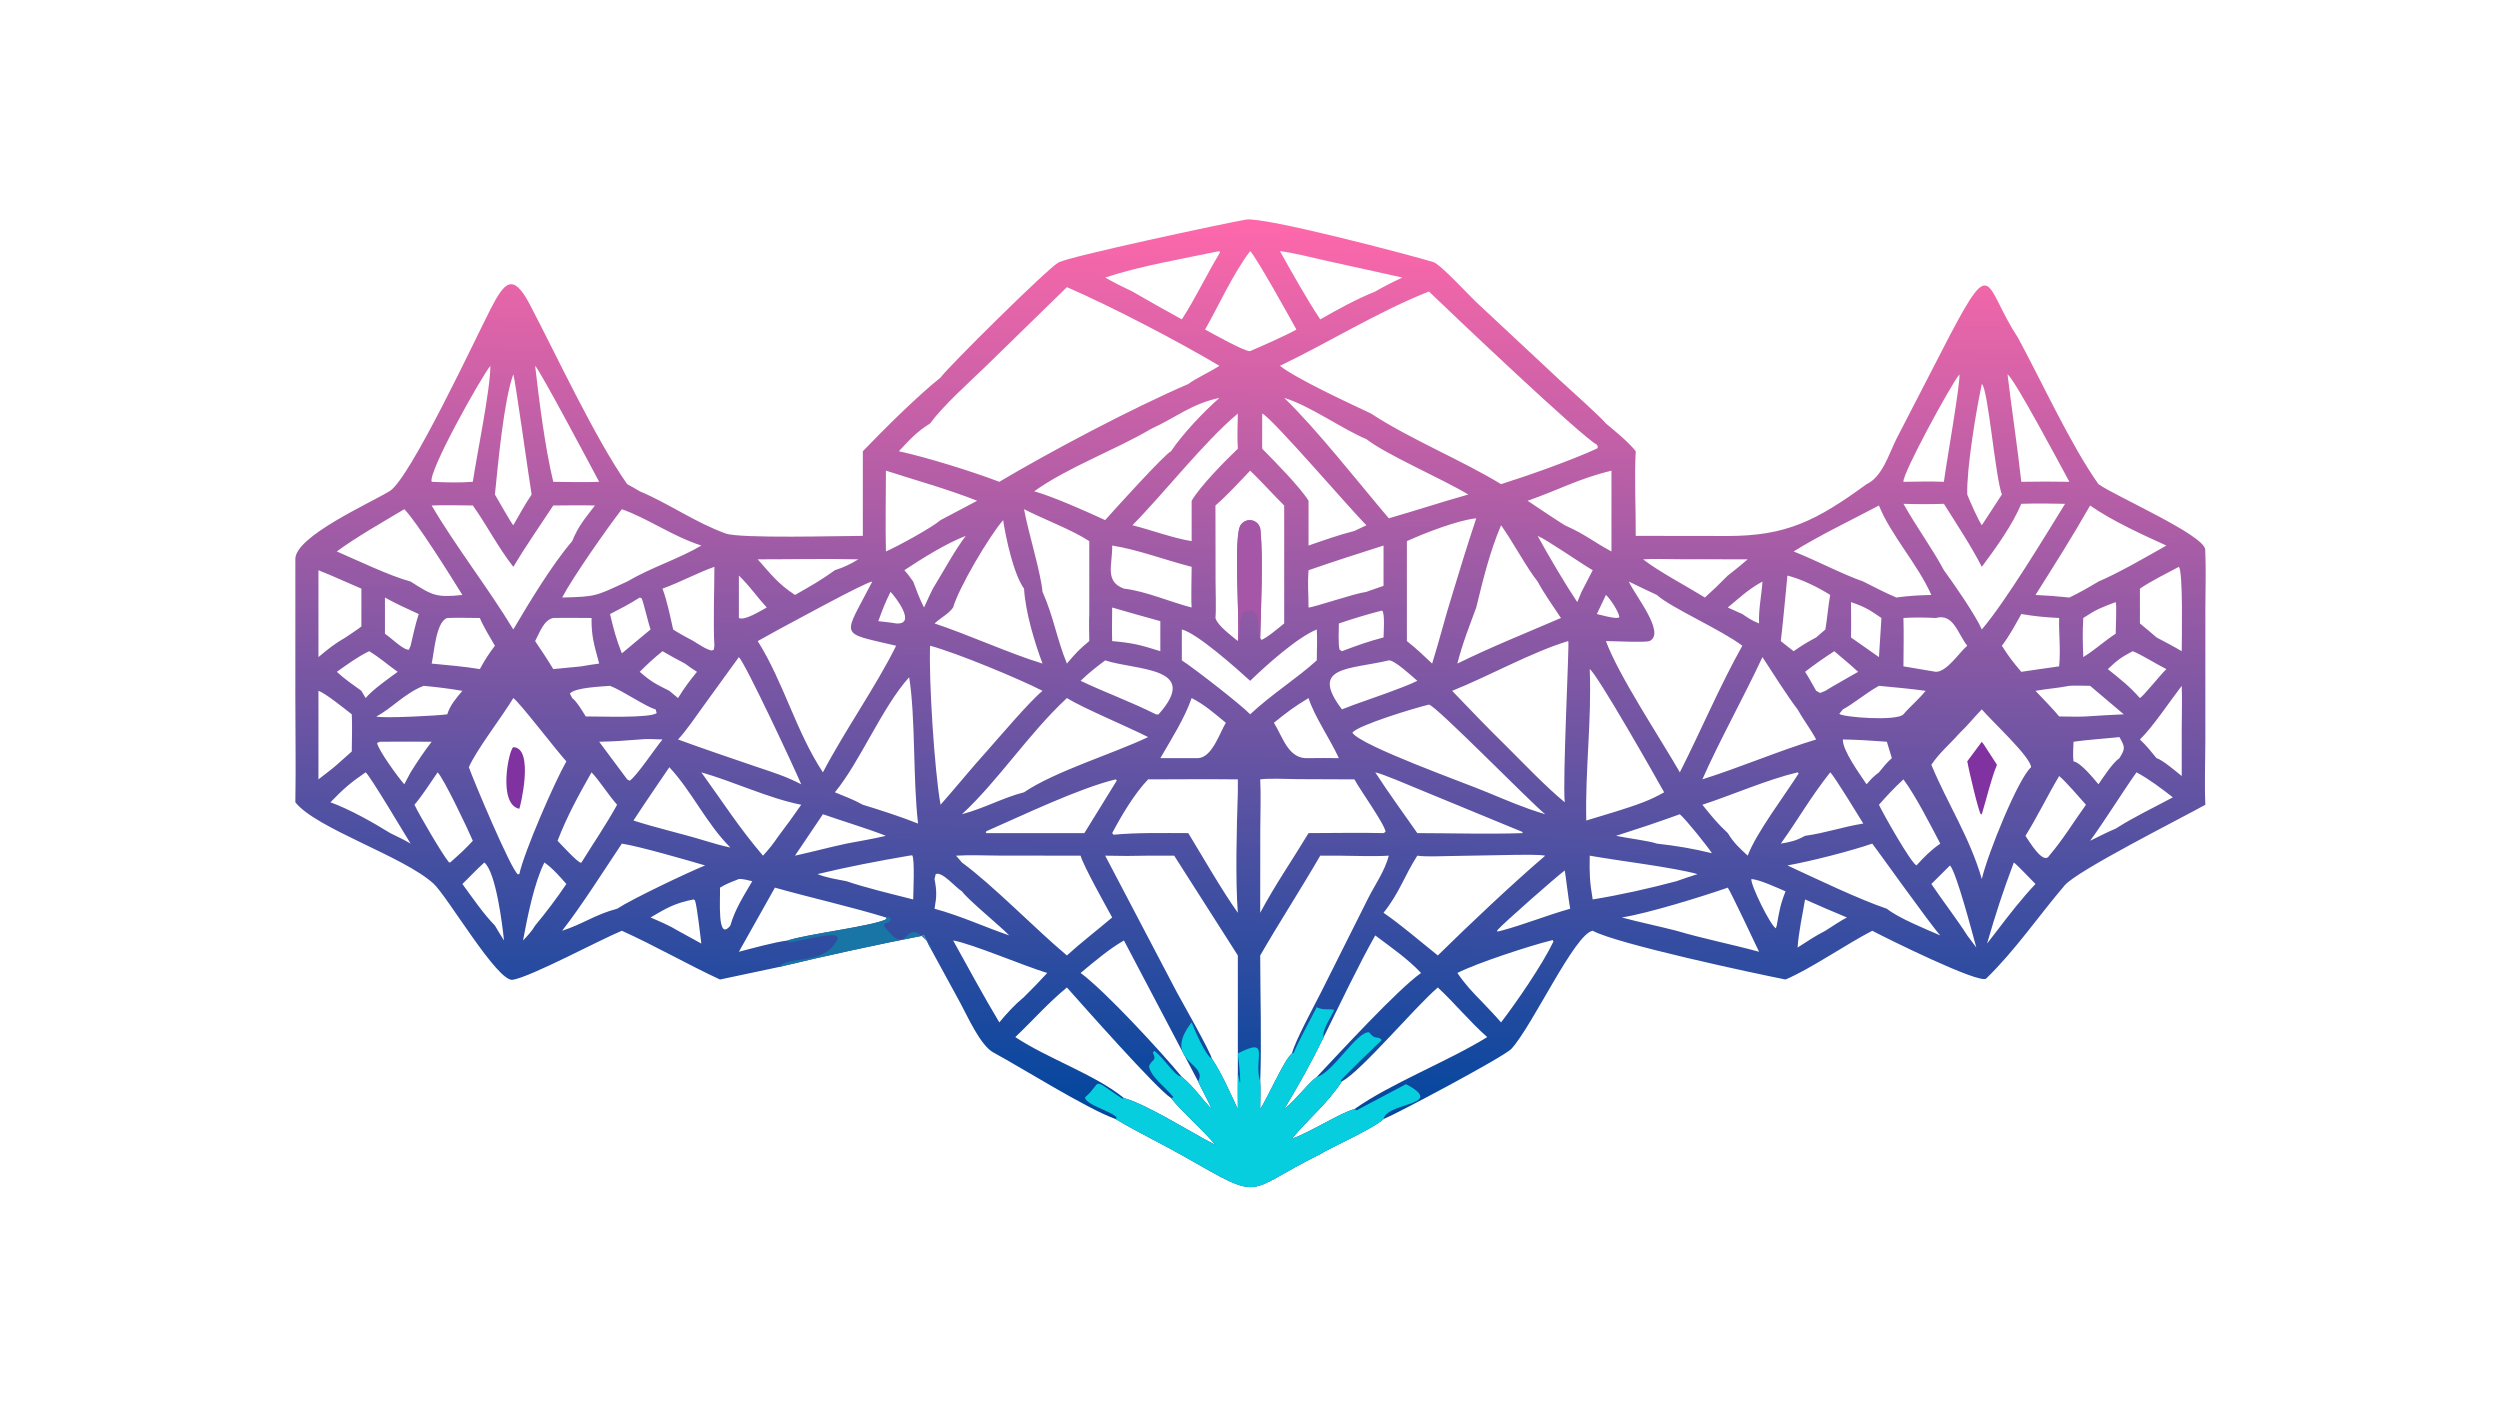 <?xml version="1.0" encoding="UTF-8"?> <svg xmlns="http://www.w3.org/2000/svg" xmlns:xlink="http://www.w3.org/1999/xlink" width="3839" height="2160" viewBox="0 0 3839 2160"><defs><linearGradient id="gradient_0" gradientUnits="userSpaceOnUse" x1="451.485" y1="407.671" x2="458.608" y2="79.576"><stop offset="0" stop-color="#00469E"></stop><stop offset="1" stop-color="#FF68AA"></stop></linearGradient></defs><path fill="url(#gradient_0)" transform="matrix(4.219 0 0 4.219 6.10352e-05 0)" d="M342.342 137.413C344.883 133.778 381.44 97.534 385.297 95.507C389.56 93.266 445.809 81.242 453.468 79.936C460.18 78.793 513.709 92.95 521.701 95.391C524.268 96.175 534.485 107.301 537.147 109.811L567.894 138.523C570.208 140.642 583.216 152.327 584.512 154.132C587.823 156.886 592.68 160.847 595.362 164.233C594.836 173.819 595.414 185.146 595.362 195.04L628.7 195.083C650.075 195.109 661.086 189.58 679.386 176.218C685.155 173.553 687.531 165.126 690.268 159.708L709.635 122.169C725.541 91.961 722.251 104.277 734.456 122.879C743.219 139.018 753.654 161.934 763.783 176.218C769.722 180.497 802.383 194.764 802.636 200.036C802.974 207.077 802.705 214.317 802.695 221.392L802.686 269.973C802.651 276.945 802.361 286.121 802.686 292.907C793.714 297.918 756.096 316.84 751.513 322.213C742.041 333.315 733.373 346.044 722.928 356.152C720.628 358.378 685.986 341.19 681.452 338.769C671.732 343.805 659.064 352.616 649.888 356.515C638.849 354.344 588.392 343.547 579.698 338.769C573.161 339.831 557.877 373.219 550.136 381.718C547.477 384.637 508.174 405.474 503.569 407.314C500.095 410.655 485.053 417.322 479.906 420.39C452.526 433.974 460.289 437.609 431.032 420.939C422.83 416.266 413.946 412.028 406.072 407.314C395.519 403.509 372.31 388.905 361.527 383.047C356.849 380.505 352.175 369.949 349.562 365.115L338.528 344.878L336.318 340.471C319.789 343.645 299.783 348.045 283.416 351.985L262.057 356.515C250.197 351.013 238.499 344.268 226.341 338.769C218.502 341.969 193.308 355.531 186.599 356.621C181.088 357.517 162.838 326.223 157.78 321.606C146.848 311.628 115.113 301.6 107.496 292.017C107.724 279.634 107.499 266.522 107.496 254.08L107.496 203.584C107.248 195.321 134.446 183.261 141.852 178.736C149.295 174.188 173.533 122.201 178.572 112.453C183.527 102.868 186.624 98.966 192.81 110.759C202.445 129.128 216.663 159.694 228.276 176.218C229.855 177.076 231.31 177.891 232.85 178.817C243.459 183.279 253.254 190.283 264.137 194.182C269.433 196.08 305.592 195.052 314.048 195.04L314.048 164.233C321.946 156.034 333.855 144.192 342.342 137.413ZM480.532 311.439C473.418 323.72 465.713 335.56 458.68 347.759C458.698 361.987 459.221 379.649 458.68 393.596C458.885 395.357 458.695 401.616 458.68 403.711C461.521 399.266 467.407 385.786 470.201 383.424C471.718 378.252 478.01 366.724 480.762 361.289L498.003 326.879C500.635 321.701 504.02 317.029 505.489 311.439C500.986 311.75 492.074 311.508 487.314 311.439L480.532 311.439ZM402.258 311.439L428.309 361.092C430.125 364.488 440.396 382.493 441.066 385.285C444.676 390.683 447.774 397.783 450.54 403.711C450.516 399.283 450.475 394.851 450.54 390.423L450.54 347.759L427.374 311.439L417.886 311.439C412.447 311.58 407.689 311.566 402.258 311.439ZM753.204 175.366C750.181 169.862 733.235 137.847 730.682 136.266C732.237 149.176 734.284 162.55 735.694 175.366C741.641 175.241 747.256 175.272 753.204 175.366ZM721.327 191.178L728.619 179.994C726.164 173.194 723.556 141.092 721.327 139.773C719.225 149.63 715.759 170.516 716.024 179.994C717.033 182.523 719.887 189.031 721.327 191.178ZM115.909 239.164C119.351 236.267 121.828 234.271 125.764 232.01C127.52 230.817 129.906 229.297 131.533 228.021L131.533 214.244C126.488 212.127 120.908 209.514 115.909 207.547L115.909 239.164ZM202.936 306.023C204.459 307.58 209.925 313.609 211.385 314.021L211.631 313.927C215.988 306.893 220.631 300.138 224.605 292.907C221.417 289.327 218.001 283.859 215.308 281.111C210.628 289.353 206.359 297.111 202.936 306.023ZM338.528 154.132C333.553 157.228 331.204 159.98 327.148 164.233C337.29 166.443 353.919 171.608 363.722 175.366C382.349 164.301 412.001 148.595 432.501 139.773C434.978 137.856 440.728 135.189 443.839 133.148C428.53 124.029 403.929 111.254 388.324 104.515L358.51 133.605C352.418 139.496 343.361 147.556 338.528 154.132ZM648.165 233.339C649.703 234.571 651.254 235.839 652.829 237.019C655.911 234.899 657.737 233.743 661.041 232.01L664.386 229.113C665.101 224.997 665.41 220.325 666.144 216.548C661.858 213.797 655.525 210.712 650.574 209.49C649.794 217.403 649.075 225.451 648.165 233.339ZM150.856 292.907C152.386 296.241 161.07 311.124 163.386 313.834L163.842 313.927C166.979 311.154 169.291 309.101 172.097 306.023C170.531 302.271 161.512 283.269 159.284 281.111C156.853 284.645 153.555 289.762 150.856 292.907ZM450.54 150.512C438.343 160.725 423.898 179.269 412.171 191.178C419.017 192.9 427.045 195.902 433.727 196.955L433.727 182.262C436.925 176.837 445.828 167.811 450.54 163.326C450.251 159.333 450.461 154.575 450.54 150.512ZM497.346 159.847C488.61 156.214 476.88 147.699 467.409 144.818C479.13 156.074 494.731 176 505.489 188.652C515.213 185.855 524.554 182.761 534.416 179.994C525.028 174.287 504.719 165.593 497.346 159.847ZM728.619 235.031C731.358 239.285 732.452 240.689 735.694 244.525L742.454 243.536L749.472 242.535C750.064 236.031 749.308 231.039 749.472 224.929C744.407 224.696 740.723 224.317 735.694 223.494C733.467 227.485 731.42 231.398 728.619 235.031ZM617.866 318.153C609.088 315.685 588.81 313.273 578.617 311.439C578.49 318.075 578.605 320.875 579.698 327.371C589.525 325.781 600.548 323.319 610.181 320.729C612.58 319.921 615.482 318.856 617.866 318.153ZM379.45 215.413C383.44 224.334 384.709 232.792 388.324 241.523C391.165 238.122 393.022 236.104 396.465 233.339C396.459 230.632 396.299 226.048 396.465 223.494L396.465 196.955C390.53 193.019 379.933 188.996 372.722 185.337C374.309 193.973 378.78 208.198 379.45 215.413ZM648.165 307.052C651.928 306.393 653.528 306.099 656.996 304.218C664.657 303.138 670.872 300.906 678.188 299.747C676.757 297.436 667.562 282.322 666.144 281.111C658.754 290.495 654.731 297.884 648.165 307.052ZM581.204 161.831C575.825 159.171 527.429 113.191 520.102 106.103C501.832 113.286 483.751 124.577 465.86 133.148C472.144 138.053 491.367 146.894 499.014 150.512C513.028 159.736 532.416 167.681 546.346 176.218C556.153 173.136 572.079 167.507 581.374 163.205C581.669 162.343 581.661 162.79 581.204 161.831ZM683.886 292.907C685.361 296.123 695.382 313.856 697.535 314.991C700.488 311.798 702.599 309.583 706.207 307.052C702.717 300.398 697.262 289.677 692.8 283.667C689.298 286.912 687.06 289.317 683.886 292.907ZM488.432 258.194L492.962 256.46C498.749 254.356 510.808 250.346 515.865 247.803C514.03 246.238 507.452 240.098 505.489 240.361C491.007 243.768 476.445 242.401 488.432 258.194ZM778.871 226.915C780.808 228.54 783.054 230.344 784.915 232.01C787.934 233.616 791.173 235.272 794.089 237.019C794.103 233.045 794.632 208.021 793.047 206.312C788.79 208.58 782.723 211.595 778.871 214.244L778.871 226.915ZM201.374 243.536L211.631 242.535C213.868 242.118 215.826 241.81 218.084 241.523C216.339 234.927 215.218 231.816 215.308 224.929C210.792 224.924 205.854 224.815 201.374 224.929C197.849 225.647 196.367 230.409 194.772 233.339C197.085 236.771 199.248 239.988 201.374 243.536ZM745.869 311.439C751.137 305.217 754.524 299.44 759.237 292.907C757.214 290.63 751.582 284.089 749.472 282.463C745.304 289.47 741.308 297.685 737.206 304.218C738.42 305.93 743.695 315.083 745.869 311.439ZM157.113 241.523C163.109 242.146 168.686 242.532 174.653 243.536C176.806 239.676 177.515 238.526 180.133 235.031C178.365 231.983 175.961 228.09 174.653 224.929C170.975 224.915 166.396 224.77 162.79 224.929C158.657 226.232 158.024 237.694 157.113 241.523ZM692.8 175.366C697.656 175.306 702.686 175.169 707.524 175.366C708.249 169.478 713.57 139.423 713.171 136.266C710.038 140.033 692.322 172.563 692.8 175.366ZM463.672 263.067C467.031 268.458 468.907 276.425 476.273 275.948C479.925 275.919 483.672 275.846 487.314 275.948C483.988 268.733 478.437 260.844 476.273 254.08C471.173 257.162 468.293 259.3 463.672 263.067ZM308.073 320.729C314.808 323.066 325.242 325.553 332.379 327.371C332.4 324.894 333.014 312.685 332.023 311.297L330.913 311.439C319.887 313.328 308.421 315.512 297.537 318.153C300.882 319.492 304.523 320.025 308.073 320.729ZM446.165 263.067C442.108 259.734 438.446 256.468 433.727 254.08C431.182 261.41 426.27 269.151 422.327 275.948L436.076 275.948C441.191 275.625 443.788 267.071 446.165 263.067ZM620.551 217.482C623.532 214.797 626.041 212.345 628.864 209.49C631.37 207.523 633.713 205.685 636.114 203.584L610.764 203.544C607.589 203.537 600.962 203.313 598.032 203.584C603.613 207.947 614.178 213.543 620.551 217.482ZM120.265 292.017C126.906 294.381 135.902 299.395 142.039 303.229C144.464 304.426 147.15 305.676 149.454 307.052C147.366 303.744 134.586 282.153 133.079 281.111C127.621 284.815 124.86 287.258 120.265 292.017ZM122.597 278.361L128.034 273.515C128.065 269.368 128.254 264.045 128.034 259.988C125.5 258.019 118.528 252.332 115.909 251.443L115.909 283.667C117.872 282.126 120.776 279.972 122.597 278.361ZM289.354 216.548C294.874 213.406 298.694 211.285 303.871 207.547C307.37 206.379 309.219 205.475 312.434 203.584C300.547 203.294 287.757 203.592 275.789 203.584C280.67 209.072 283.193 212.493 289.354 216.548ZM760.745 306.023C763.22 304.822 767.666 302.523 770.052 301.605C776.642 297.363 783.942 293.954 790.858 290.205C786.737 286.996 782.241 283.58 777.627 281.111C772.069 288.979 766.157 298.642 760.745 306.023ZM418.838 156.18C405.753 163.855 388.424 170.178 376.423 178.817C383.556 180.838 395.25 186.098 402.258 189.301C405.015 186.159 423.964 165.221 426.234 164.233C430.315 158.054 438.2 149.77 443.839 144.818C433.64 146.999 428.294 151.794 418.838 156.18ZM778.871 269.145C781.306 271.457 782.802 273.347 784.915 275.948C787.028 276.521 792.039 280.805 794.089 282.463L794.089 265.095C794.122 260.048 794.255 254.641 794.089 249.624C789.848 255.135 783.392 264.832 778.871 269.145ZM670.751 258.194L669.44 259.823C670.813 261.082 690.464 262.579 692.8 259.988C695.019 257.333 698.074 254.865 700.878 251.443C695.143 250.668 689.643 250.156 683.886 249.624C679.348 252.114 674.244 256.399 670.751 258.194ZM433.727 221.114C433.463 217.897 433.729 210.051 433.727 206.312C424.444 203.948 413.978 199.982 404.802 198.568C405.004 205.387 401.852 211.616 409.082 214.244C417.196 215.204 426.007 219.151 433.727 221.114ZM208.269 254.08C209.96 255.35 212.014 258.867 213.193 260.765C217.8 260.72 236.416 261.472 239.02 259.55L238.638 258.194C235.389 257.418 226.577 251.348 222.031 249.624C218.636 249.922 209.278 250.228 207.417 252.44L208.269 254.08ZM381.162 354.134C372.975 351.689 353.46 343.369 346.909 342.304C352.371 352.109 357.97 362.536 363.722 372.122C366.696 368.584 369.146 365.862 372.722 362.875C375.724 359.951 378.318 357.216 381.162 354.134ZM753.204 249.624C748.82 250.469 744.874 250.712 740.865 251.443C743.243 253.992 747.385 258.158 749.472 260.765C752.241 260.785 756.596 260.945 759.237 260.765C763.825 260.479 768.398 260.184 772.992 259.988L760.745 249.624C758.588 249.602 755.268 249.466 753.204 249.624ZM372.722 214.244C368.939 209.021 366.07 195.767 365.125 189.301C360.086 195.054 348.951 213.925 346.909 221.114C345.352 223.373 342.588 224.712 340.144 226.915C352.761 231.111 367.61 237.931 379.45 241.523C376.462 233.528 373.231 222.745 372.722 214.244ZM162.79 259.988C163.846 256.584 166.047 254.135 168.295 251.443C163.142 250.591 159.386 250.109 154.185 249.624C147.247 252.336 142.277 258.12 136.951 260.765C138.932 261.562 160.001 260.464 162.79 259.988ZM603.066 307.052C610.333 307.881 615.909 308.803 623.104 310.55C621.396 307.94 613.694 298.31 611.415 296.358C603.169 299.351 596.459 301.578 588.189 304.218C591.525 304.951 600.408 306.075 603.066 307.052ZM503.569 232.01C503.614 230.117 504.089 223.413 503.127 222.318L502.782 222.279C497.228 223.723 492.77 225.091 487.314 226.915C487.271 229.337 487.027 234.314 487.556 236.425L488.432 237.019C493.631 235.047 498.141 233.415 503.569 232.01ZM157.113 269.973C150.844 269.909 144.584 269.947 138.315 269.973L137.233 270.41C137.798 273.203 144.883 282.89 147.144 285.46L149.454 281.111C152.082 276.972 154.086 273.886 157.113 269.973ZM232.85 217.482C228.659 220.12 226.342 221.287 222.031 223.494C223.324 228.949 224.275 232.608 226.341 237.815C229.816 234.974 233.323 231.895 236.775 229.113C235.935 226.648 234.078 218.662 233.517 217.737L232.85 217.482ZM537.315 221.114C534.789 227.999 532.257 234.266 530.445 241.523C542.126 235.754 556.08 230.11 568.138 224.929C565.4 220.825 561.956 215.936 559.657 211.665C555.767 206.813 550.498 196.969 546.346 191.178C542.15 201.082 539.838 210.816 537.315 221.114ZM351.504 195.04C344.367 197.785 335.591 203.278 329.143 207.547C330.481 209.016 331.224 210.038 332.379 211.665C333.652 215.068 334.662 217.88 336.318 221.114C336.988 219.665 339.388 214.262 340.144 213.236C343.687 207.445 347.511 200.324 351.504 195.04ZM575.642 215.413L579.698 207.547C575.178 204.901 562.899 196.342 559.657 195.04C563.468 202.041 569.661 212.54 574.082 219.15L575.642 215.413ZM637.441 319.936C637.138 322.122 644.395 336.872 646.36 337.883L646.683 336.879C647.627 331.618 647.92 329.385 649.888 324.429C646.773 323.094 640.496 320.157 637.441 319.936ZM723.234 343.435L726.846 338.769C731.286 332.936 735.825 327.078 740.865 321.748C739.592 320.509 733.98 314.529 732.975 313.927C728.965 324.617 726.411 332.466 723.234 343.435ZM641.482 239.164C634.74 253.653 625.77 269.71 619.616 283.667C633.319 279.335 647.584 273.231 661.041 269.145C658.909 265.23 655.936 261.287 654.27 258.194C651.326 254.498 644.123 243.277 641.482 239.164ZM265.824 336.879C267.601 330.751 270.619 326.232 273.803 320.729C272.464 320.429 270.205 319.807 268.934 319.936C266.583 320.872 264.19 321.722 262.057 323.078C262.23 327.176 260.907 343.119 265.824 336.879ZM581.204 223.494C583.442 224.042 585.917 224.738 588.189 224.929L589.373 224.758C589.572 223.154 585.782 217.492 584.512 216.548L581.204 223.494ZM676.306 244.525C673.571 241.983 670.484 239.449 667.623 237.019C663.712 239.587 660.683 241.663 656.996 244.525C658.2 246.29 659.921 249.494 661.041 251.443L662.491 252.219C663.145 251.965 663.74 251.727 664.386 251.443C665.455 250.651 674.341 245.698 676.306 244.525ZM140.109 230.666C142.573 232.319 146.858 236.692 148.833 236.47L149.454 235.031C150.334 231.215 151.183 227.197 152.407 223.494C148.236 221.575 144.11 219.746 140.109 217.482L140.109 230.666ZM528.541 216.548C531.299 207.357 534.287 197.743 537.315 188.652C530.666 189.287 518.266 194.124 512.07 196.955L512.07 217.482L512.07 233.339C515.429 235.952 518.184 238.611 521.263 241.523C523.847 233.255 525.951 224.799 528.541 216.548ZM716.024 340.471L719.328 344.878C717.921 339.826 712.126 317.603 709.753 314.991L702.959 321.748C706.962 327.696 712.441 334.814 716.024 340.471ZM340.144 330.759C349.682 333.339 358.138 337.313 367.338 340.471C363.722 336.76 352.512 327.653 350.121 324.429C347.729 322.98 342.987 317.105 340.576 318.141L340.144 319.936C340.976 324.321 340.947 326.238 340.144 330.759ZM673.7 232.01L683.886 239.164L684.789 224.929C680.546 222.016 678.732 220.841 673.7 219.15C673.714 223.286 673.832 227.915 673.7 232.01ZM641.482 211.665C636.33 214.504 633.368 217.386 628.864 221.114L634.161 223.494C636.585 225.15 637.467 225.752 640.251 226.915C640.035 221.48 641.159 216.879 641.482 211.665ZM279.074 221.114C275.366 217.054 273.008 213.442 268.934 209.49L268.934 224.929C271.02 226.046 276.979 222.224 279.074 221.114ZM253.677 244.525C252.025 243.488 250.871 242.698 249.315 241.523C246.483 240.035 243.891 238.641 241.134 237.019C237.852 239.676 235.845 241.535 232.85 244.525C237.047 248.18 238.643 248.947 243.622 251.443L246.783 254.08C249.232 250.137 250.732 248.155 253.677 244.525ZM672.227 333.931C667.053 331.798 662.104 329.647 656.996 327.371C656.093 332.465 654.581 339.955 654.27 344.878C657.512 342.803 660.972 340.484 664.386 338.769C666.614 337.351 669.988 335.083 672.227 333.931ZM246.783 338.769L255.267 343.435C254.878 340.448 253.734 329.964 252.945 327.691L252.416 327.371C245.693 328.715 242.72 330.419 236.775 333.931C240.316 335.475 243.473 336.767 246.783 338.769ZM326.172 226.915C333.799 227.455 325.913 217.24 324.132 215.413C322.168 219.334 321.176 221.929 319.678 226.078C320.683 226.202 325.488 226.718 326.172 226.915ZM241.134 269.145C238.609 269.062 235.294 268.845 232.85 269.145C227.775 269.543 223.188 269.902 218.084 269.973L228.276 283.667L229.172 284.169C231.562 282.717 238.502 272.293 241.134 269.145ZM450.54 233.339C451.362 226.097 448.76 194.867 451.63 191.007C453.87 187.995 458.393 189.263 458.764 192.884C459.784 202.833 458.941 221.802 458.68 232.01L459.025 232.866C460.389 232.831 465.977 228.046 467.409 226.915L467.409 219.15L467.409 183.987C463.33 179.933 459.007 175.132 455.03 171.301C450.983 175.555 446.798 180.143 442.392 183.987L442.433 211.802C442.439 214.712 442.674 222.334 442.392 224.929C443.151 227.722 448.078 231.241 450.54 233.339ZM670.751 269.145C670.566 273.098 676.963 281.822 679.386 285.46C681.156 283.427 681.77 282.736 683.886 281.111C685.255 279.467 686.959 277.255 688.582 275.948C687.974 273.964 687.344 271.965 686.766 269.973C682.017 269.588 675.52 269.204 670.751 269.145ZM122.597 244.525C125.285 247.051 128.526 249.275 131.533 251.443L133.079 254.08C135.649 250.992 141.413 246.981 144.748 244.525C141.035 241.913 138.421 239.487 134.377 237.019C130.308 238.945 126.295 241.91 122.597 244.525ZM204.605 338.769C212.108 336.354 216.735 332.808 224.605 330.759C229.756 327.356 250.196 317.588 256.653 314.991C249.943 313.034 232.834 308.063 226.341 307.052C219.776 316.881 211.761 329.562 204.605 338.769ZM206.145 321.748C203.671 318.964 201.213 316.071 198.14 313.927C194.364 321.505 191.98 333.735 190.366 342.304C191.814 340.848 193.775 338.684 194.772 336.879C198.65 332.237 202.754 326.786 206.145 321.748ZM603.066 216.548C599.61 214.946 596.262 213.359 592.85 211.665C595.008 216.617 606.493 230.541 600.339 233.339C598.274 233.925 587.758 233.34 584.512 233.339C589.173 245.935 603.941 268.118 611.415 281.111C618.976 266.222 626.032 249.501 634.161 235.031C626.46 229.184 608.033 221.132 603.066 216.548ZM770.052 219.15C764.687 221.165 763.106 221.738 758.255 224.929C757.944 230.079 758.074 234.044 758.255 239.164C762.802 236.343 766.031 233.217 770.052 230.666C770.045 228.622 770.49 220.053 770.052 219.15ZM176.287 313.927C173.168 316.723 171.146 319.008 168.295 321.748C171.994 326.784 175.837 332.474 180.133 336.879C181.211 338.686 182.289 340.545 183.436 342.304C182.907 336.994 180.536 317.425 176.287 313.927ZM476.273 221.114C477.956 221.163 492.752 216.042 497.346 215.413C499.409 214.682 501.494 213.921 503.569 213.236L503.569 198.568C494.485 201.453 485.272 204.407 476.273 207.547C475.863 213.371 476.279 215.663 476.273 221.114ZM754.709 277.11C757.381 277.603 762.051 283.394 763.783 285.46C765.563 282.885 768.957 277.597 771.418 275.948C773.603 272.389 773.494 271.957 771.418 268.277C766.342 268.827 759.587 269.255 754.709 269.973C754.634 271.992 754.402 275.212 754.709 277.11ZM776.229 237.019C772.011 239.27 770.802 240.13 767.197 243.536C771.808 247.276 774.87 249.588 778.871 254.08C780.38 253.144 786.144 245.78 788.503 243.536C784.863 241.737 779.281 238.169 776.229 237.019ZM569.525 316.83C566.885 318.716 546.641 336.498 544.924 338.64L545.006 339.067L546.346 338.769C554.713 336.542 562.797 333.199 571.505 330.759C571.061 328.736 569.655 316.996 569.525 316.83ZM404.802 221.114C404.792 224.97 404.66 229.542 404.802 233.339C412.351 234.031 415.065 234.714 422.327 237.019L422.327 226.078C416.511 224.446 410.58 222.838 404.802 221.114ZM546.346 372.122C551.916 364.889 561.396 351.083 565.419 342.68L565.116 342.148L564.582 342.304C557.08 344.135 537.401 350.552 530.445 354.134C533.315 358.345 536.073 361.25 539.648 364.875C541.886 367.252 544.213 369.657 546.346 372.122ZM299.52 296.358L289.354 311.439C295.63 310.062 301.734 308.417 308.073 307.052C312.784 306.165 317.809 305.309 322.453 304.218C315.33 301.42 306.912 298.957 299.52 296.358ZM283.416 229.113L275.789 233.339C285.234 248.328 289.777 266.412 299.52 281.111C307.36 266.113 319.124 249.351 326.172 235.031C304.803 229.991 306.896 232.339 317.492 211.665C314.871 211.915 287.721 226.861 283.416 229.113ZM402.258 240.361C398.727 243.024 396.483 244.762 393.311 247.803C402.219 252.04 412.036 255.595 420.69 259.988L421.629 260.064C437.31 242.614 413.581 244.092 402.258 240.361ZM704.61 224.929C700.257 224.753 697.125 224.653 692.8 224.929C692.978 230.93 692.821 236.56 692.8 242.535L704.61 244.525C708.643 244.517 713.013 237.586 716.024 235.031C712.471 230.482 710.991 223.151 704.61 224.929ZM178.478 133.148C174.899 137.634 155.76 171.777 157.113 175.366C162.326 175.582 166.848 175.75 172.097 175.366C173.498 165.809 178.536 141.504 178.478 133.148ZM194.772 133.148C196.233 145.909 198.402 163.079 201.374 175.366C206.663 175.404 212.865 175.6 218.084 175.366C215.613 170.743 196.144 134.047 194.772 133.148ZM241.134 214.244C242.89 219.02 243.875 224.133 245.005 229.113C247.091 230.536 250.144 232.095 252.416 233.339C254.244 234.459 257.079 236.447 259.069 236.776L259.812 236.46L260.022 235.031C259.56 227.13 260.003 214.573 260.022 206.312C254.023 208.397 247.702 211.866 241.134 214.244ZM590.283 333.931C596.516 335.614 603.688 337.094 610.181 338.769C619.998 341.691 630.298 343.688 640.251 346.417C639.169 344.078 629.595 323.876 628.864 323.078C619.842 326.225 599.852 332.451 590.283 333.931ZM186.83 136.266C183.368 145.621 181.216 169.403 180.133 179.994C180.899 181.259 186.262 190.8 186.83 191.178C188.94 187.487 191.126 183.49 193.497 179.994C192.621 174.889 187.376 137.111 186.83 136.266ZM406.072 283.667C392.596 286.94 371.939 296.896 359.009 302.539L358.77 303.036L359.084 303.229L394.674 303.229L406.477 284.107L406.072 283.667ZM243.622 279.248C239.258 285.681 234.811 292.143 230.561 298.645C239.202 301.449 248.042 303.367 256.653 306.023C259.862 306.983 262.546 307.784 265.824 308.475C257.001 299.604 251.855 288.071 243.622 279.248ZM706.207 340.471C702.729 336.719 681.623 307.082 681.452 307.052C673.324 309.842 659.047 313.476 650.574 314.991C660.516 319.61 676.762 327.396 686.766 330.759C690.95 334.14 701.009 338.211 706.207 340.471ZM255.267 281.111C262.87 291.614 269.224 301.572 277.71 311.439C280.188 308.72 281.325 307.249 283.416 304.218C286.342 300.377 288.873 296.868 291.624 292.907C279.917 290.627 266.996 284.447 255.267 281.111ZM654.27 281.111C642.906 283.847 630.78 289.262 619.616 292.907C623.005 297.108 624.941 299.545 628.864 303.229C631.168 306.942 632.917 308.432 636.114 311.439C639.178 303.22 649.529 289.591 654.672 281.491C654.538 281.364 654.404 281.238 654.27 281.111ZM500.548 281.111C505.293 288.437 510.832 296.035 515.865 303.229C527.911 303.247 542.289 303.661 554.183 303.229L554.106 302.792L516.179 287.156C513.336 286 503.009 281.539 500.548 281.111ZM443.839 91.395C430.474 94.186 414.921 96.809 402.258 101.019C405.756 102.993 408.53 104.402 412.171 106.103C418.121 109.549 424.126 112.943 430.155 116.248C435.049 108.722 439.305 99.7 444.034 91.916L443.839 91.395ZM586.526 171.301C574.506 174.215 567.268 178.36 556.005 182.262C560.459 185.225 565.009 188.336 569.525 191.178C577.071 194.525 580.229 197.374 586.526 200.713C586.539 198.396 586.53 171.308 586.526 171.301ZM465.86 91.395C470.247 99.227 475.614 108.843 480.532 116.248C486.965 112.573 493.678 108.882 500.548 106.103C504.055 104.079 506.747 102.737 510.423 101.019L482.261 94.797C477.772 93.785 470.223 91.889 465.86 91.395ZM322.453 171.301C322.442 180.856 322.22 191.227 322.453 200.713C326.499 198.968 339.142 192.087 342.342 189.301L355.662 182.262C344.693 177.931 333.642 174.931 322.453 171.301ZM459.4 150.512L459.4 163.326C463.805 167.782 473.22 177.296 476.273 182.262L476.273 198.568C481.683 196.669 487.414 194.662 492.962 193.25L497.346 191.178C492.323 186.326 462.654 151.696 459.4 150.512ZM430.155 229.113L430.155 240.361C434.287 242.99 451.636 256.414 455.03 259.988C463.149 252.411 471.799 247.131 479.264 240.361C479.29 237.383 479.498 231.891 479.264 229.113C472.111 232.008 460.719 242.283 455.03 247.803C450.255 243.452 435.669 230.417 430.155 229.113ZM455.03 91.395C448.783 99.591 443.786 110.869 438.626 119.936C440.855 121.132 453.496 128.275 455.03 127.785C459.5 125.848 467.684 122.298 471.863 119.936C469.657 115.973 457.185 93.442 455.03 91.395ZM147.144 185.337C140.074 189.557 129.058 195.862 122.597 200.713C130.088 203.965 142.04 209.698 149.454 211.665C157.48 216.827 158.847 217.533 168.295 216.548C164.908 211.049 151.494 189.559 147.144 185.337ZM760.745 183.987C754.255 195.414 747.862 205.434 740.865 216.548C745.189 216.745 748.898 217.032 753.204 217.482C757.151 215.563 760.008 213.929 763.783 211.665C770.916 208.651 781.473 202.554 788.503 198.568C779.788 194.589 768.609 189.528 760.745 183.987ZM226.341 185.337C221.167 191.987 208.256 210.408 204.605 217.482C217.201 217.167 216.675 216.981 228.276 211.665C237.059 206.494 247.307 203.315 255.267 198.568C244.515 195.052 235.952 188.761 226.341 185.337ZM683.886 183.987C673.546 189.477 662.755 194.557 652.829 200.713C661.162 203.997 670.132 208.827 678.188 211.665C682.165 213.679 686.106 215.731 690.207 217.482C694.938 216.843 698.173 216.664 702.959 216.548C698.052 205.428 688.124 194.648 683.886 183.987ZM330.913 246.5C321.176 257.204 312.94 277.444 303.871 288.376C307.223 289.741 310.919 291.147 314.048 292.907C320.913 295.015 327.448 297.122 334.145 299.747C332.237 283.307 333.281 261.451 330.913 246.5ZM578.617 243.536C579.369 262.352 576.936 279.966 577.358 298.645C583.713 296.703 591.917 294.372 598.032 292.017C601.183 290.782 602.741 290.015 605.703 288.376C603.148 283.755 581.292 245.219 578.617 243.536ZM268.934 239.164L255.854 257.209C253.216 260.871 249.774 265.965 246.783 269.145C256.324 272.661 266.154 275.951 275.789 279.248C281.836 281.274 285.916 282.53 291.624 285.46C289.099 279.47 271.46 241.76 268.934 239.164ZM520.102 256.46C515.878 257.403 494.106 263.942 492.224 266.687C495.365 271.509 533.538 285.075 541.31 288.376C548.759 291.443 554.717 294.073 562.418 296.358C557.225 292.21 522.616 256.742 520.102 256.46ZM388.324 254.08C374.435 266.969 363.332 284.162 350.121 296.358C358.376 294.149 365.408 290.191 372.722 288.376C383.843 280.801 405.09 274.345 417.886 268.277C410.173 264.348 394.405 257.838 388.324 254.08ZM157.113 183.987C165.641 198.586 177.931 214.357 186.83 229.113C192.428 219.587 201.139 205.197 208.269 196.955C210.515 191.409 212.893 188.754 216.544 183.987C211.503 183.865 206.42 183.946 201.374 183.987C196.764 190.983 191.088 199.181 186.83 206.312C181.227 199.126 177.135 191.041 172.097 183.987C167.326 183.949 161.827 183.776 157.113 183.987ZM417.886 283.667C412.932 288.815 408.182 296.838 404.802 303.229L405.292 303.814C414.034 302.994 423.645 303.22 432.501 303.229C437.877 312.057 444.733 324.062 450.54 332.226C449.597 320.159 450.13 300.66 450.54 288.376L450.54 283.667C439.681 283.551 428.751 283.641 417.886 283.667ZM458.68 283.667C458.984 289.268 458.736 296.297 458.706 302.056L458.68 332.226C464.285 321.752 470.251 313.239 476.273 303.229C485.104 303.226 494.818 303.009 503.569 303.229L504.3 302.788C504.162 300.225 495.161 287.708 492.962 283.667L472.114 283.583C468.556 283.535 461.776 283.229 458.68 283.667ZM735.694 183.377C732.592 190.903 726.255 199.705 721.327 206.312C717.472 198.747 712.094 190.649 707.524 183.377C702.24 183.537 698.096 183.543 692.8 183.377C697.289 191.402 703.569 200.071 707.524 207.547C711.102 212.419 719.071 223.912 721.327 229.113C730.01 218.916 744.223 195.354 751.628 183.377C746.14 183.263 741.193 183.182 735.694 183.377ZM721.327 258.194C718.483 261.069 716.275 263.98 713.171 266.896C709.675 270.883 705.885 273.979 702.959 278.361C708.925 292.723 716.888 304.64 721.327 319.936C723.49 310.677 734.601 283.284 739.259 279.248C739.066 275.425 724.962 262.484 721.327 258.194ZM347.949 311.439C348.274 311.807 349.949 313.652 350.121 313.927C361.428 322.203 376.904 338.2 388.324 347.759C393.601 342.941 399.336 338.588 404.802 333.931C402.539 329.777 394.28 315.063 393.311 311.439L363.771 311.411C358.838 311.397 352.755 311.127 347.949 311.439ZM515.865 311.439C511.004 319.044 509.512 324.735 503.569 332.226C509.949 336.586 517.155 342.85 523.333 347.759C534.854 336.43 550.175 321.946 562.418 311.439C560.125 311.007 553.936 311.112 551.415 311.15L528.207 311.566C524.924 311.618 518.728 311.899 515.865 311.439ZM186.83 254.08C182.588 261.102 173.355 272.974 170.653 279.248C172.347 284.087 186.158 316.912 188.506 318.225L189.012 318.153C190.784 310.032 201.762 284.803 206.145 277.11C202.891 273.654 188.878 255.332 186.83 254.08ZM338.528 235.031C338.019 246.93 340.077 280.431 342.342 292.907C348.01 286.472 353.347 279.876 359.084 273.515C363.82 268.208 374.542 255.5 379.45 251.443C371.27 247.199 347.968 237.529 338.528 235.031ZM570.706 233.339C557.383 237.412 541.786 246.15 528.541 251.443C534.934 258.162 541.996 265.447 548.622 271.951C555.191 278.488 562.478 286.183 569.525 292.017C568.689 283.963 571.224 234.215 570.826 233.43L570.706 233.339ZM282.046 323.078L268.934 346.417C274.042 345.102 281.709 342.953 286.697 342.304C294.161 339.867 318.125 337.052 322.735 334.497L322.453 333.931C310.041 330.111 294.969 326.721 282.046 323.078ZM409.082 342.304C403.568 345.473 398.232 350.051 393.311 354.134C402.267 360.71 422.91 383.14 430.155 391.958C435.08 396.039 437.078 399.686 441.066 403.711C439.442 400.007 437.453 396.724 436.076 393.596L409.082 342.304ZM500.548 340.471C494.548 351.07 487.298 366.297 481.793 377.473C476.932 387.405 472.915 394.468 467.409 403.711C471.734 400.26 475.844 394.503 479.264 391.958C487.409 383.329 508.861 359.98 517.23 354.134C512.212 348.844 506.384 344.86 500.548 340.471ZM388.324 359.415C381.39 365.111 375.941 371.408 369.538 377.473C381.516 385.4 398.379 390.985 409.082 399.659C417.673 402.043 433.96 412.489 442.392 416.734C438.147 411.548 429.436 403.932 426.234 399.659C420.975 396.357 393.537 365.255 388.324 359.415ZM488.432 393.596C482.62 402.249 476.369 407.022 470.201 414.458C476.264 412.464 488.372 404.741 492.962 403.711C506.032 394.392 526.809 386.432 541.31 377.473C534.836 371.742 529.635 365.279 523.333 359.415C514.864 366.645 495.672 389.66 488.432 393.596Z"></path><path fill="#06CEDF" transform="matrix(4.219 0 0 4.219 6.10352e-05 0)" d="M479.264 366.604C481.891 367.798 482.637 367.102 485.604 367.516C484.579 370.07 480.968 375.171 481.793 377.473C476.932 387.405 472.915 394.468 467.409 403.711C471.734 400.26 475.844 394.503 479.264 391.958C484.769 390.876 493.909 375.256 498.296 375.726L498.448 375.914C500.835 378.837 501.342 376.722 502.908 378.549C501.763 379.618 488.159 392.754 487.908 393.434L488.432 393.596C482.62 402.249 476.369 407.022 470.201 414.458C476.264 412.464 488.372 404.741 492.962 403.711L493.843 404.086L511.745 394.605C526.681 402.516 504.836 400.991 503.569 407.314C500.095 410.655 485.053 417.322 479.906 420.39C452.526 433.974 460.289 437.609 431.032 420.939C422.83 416.266 413.946 412.028 406.072 407.314L406.452 406.704C403.981 404.158 395.508 402.311 394.873 399.448L395.278 399.095C401.378 393.668 396.632 391.904 408.413 399.835L409.082 399.659C417.673 402.043 433.96 412.489 442.392 416.734C438.147 411.548 429.436 403.932 426.234 399.659L427.115 399.403C424.828 396.158 418.816 392.134 418.201 388.066C419.243 385.37 421.229 386.334 419.597 383.097L420.137 382.517L419.829 382.229C424.243 385.559 427.121 391.366 430.155 391.958C435.08 396.039 437.078 399.686 441.066 403.711C439.442 400.007 437.453 396.724 436.076 393.596C440.019 386.903 422.664 386.29 433.727 372.122C434.832 374.935 438.791 384.259 441.066 385.285C444.676 390.683 447.774 397.783 450.54 403.711C450.516 399.283 450.475 394.851 450.54 390.423L451.149 393.79L451.411 393.821C451.37 390.233 450.948 386.985 450.54 383.424C462.791 377.144 456.037 385.419 458.68 393.596C458.885 395.357 458.695 401.616 458.68 403.711C461.521 399.266 467.407 385.786 470.201 383.424L470.842 383.224C472.871 378.505 476.813 371.367 479.264 366.604Z"></path><path fill="#1A75A7" transform="matrix(4.219 0 0 4.219 6.10352e-05 0)" d="M322.453 333.931L323.315 333.59C325.383 334.966 323.445 335.712 321.895 336.242L321.759 337.011C332.23 350.934 327.795 330.002 339.255 344.878L338.528 344.878L336.318 340.471C319.789 343.645 299.783 348.045 283.416 351.985C287.798 347.315 300.438 351.883 305.024 341.288L304.45 340.579C301.903 339.557 291.195 342.459 287.331 343.037L286.697 342.304C294.161 339.867 318.125 337.052 322.735 334.497L322.453 333.931Z"></path><path fill="#7F32A0" transform="matrix(4.219 0 0 4.219 6.10352e-05 0)" d="M186.83 271.951C194.636 272.157 189.271 294.104 189.012 294.38C181.078 292.7 185.206 272.825 186.83 271.951Z"></path><path fill="#7F32A0" transform="matrix(4.219 0 0 4.219 6.10352e-05 0)" d="M721.327 269.973C721.755 270.348 725.951 277.113 726.846 278.361C724.745 283.328 722.992 290.918 721.327 296.358L720.951 296.34C720.163 295.582 716.365 279.352 716.024 277.11L721.327 269.973Z"></path><path fill="#A556A7" transform="matrix(4.219 0 0 4.219 6.10352e-05 0)" d="M450.54 233.339C451.362 226.097 448.76 194.867 451.63 191.007C453.87 187.995 458.393 189.263 458.764 192.884C459.784 202.833 458.941 221.802 458.68 232.01C457.249 228.12 459.408 220.032 452.59 222.832C450.041 225.825 452.34 232.564 450.54 233.339Z"></path></svg> 
